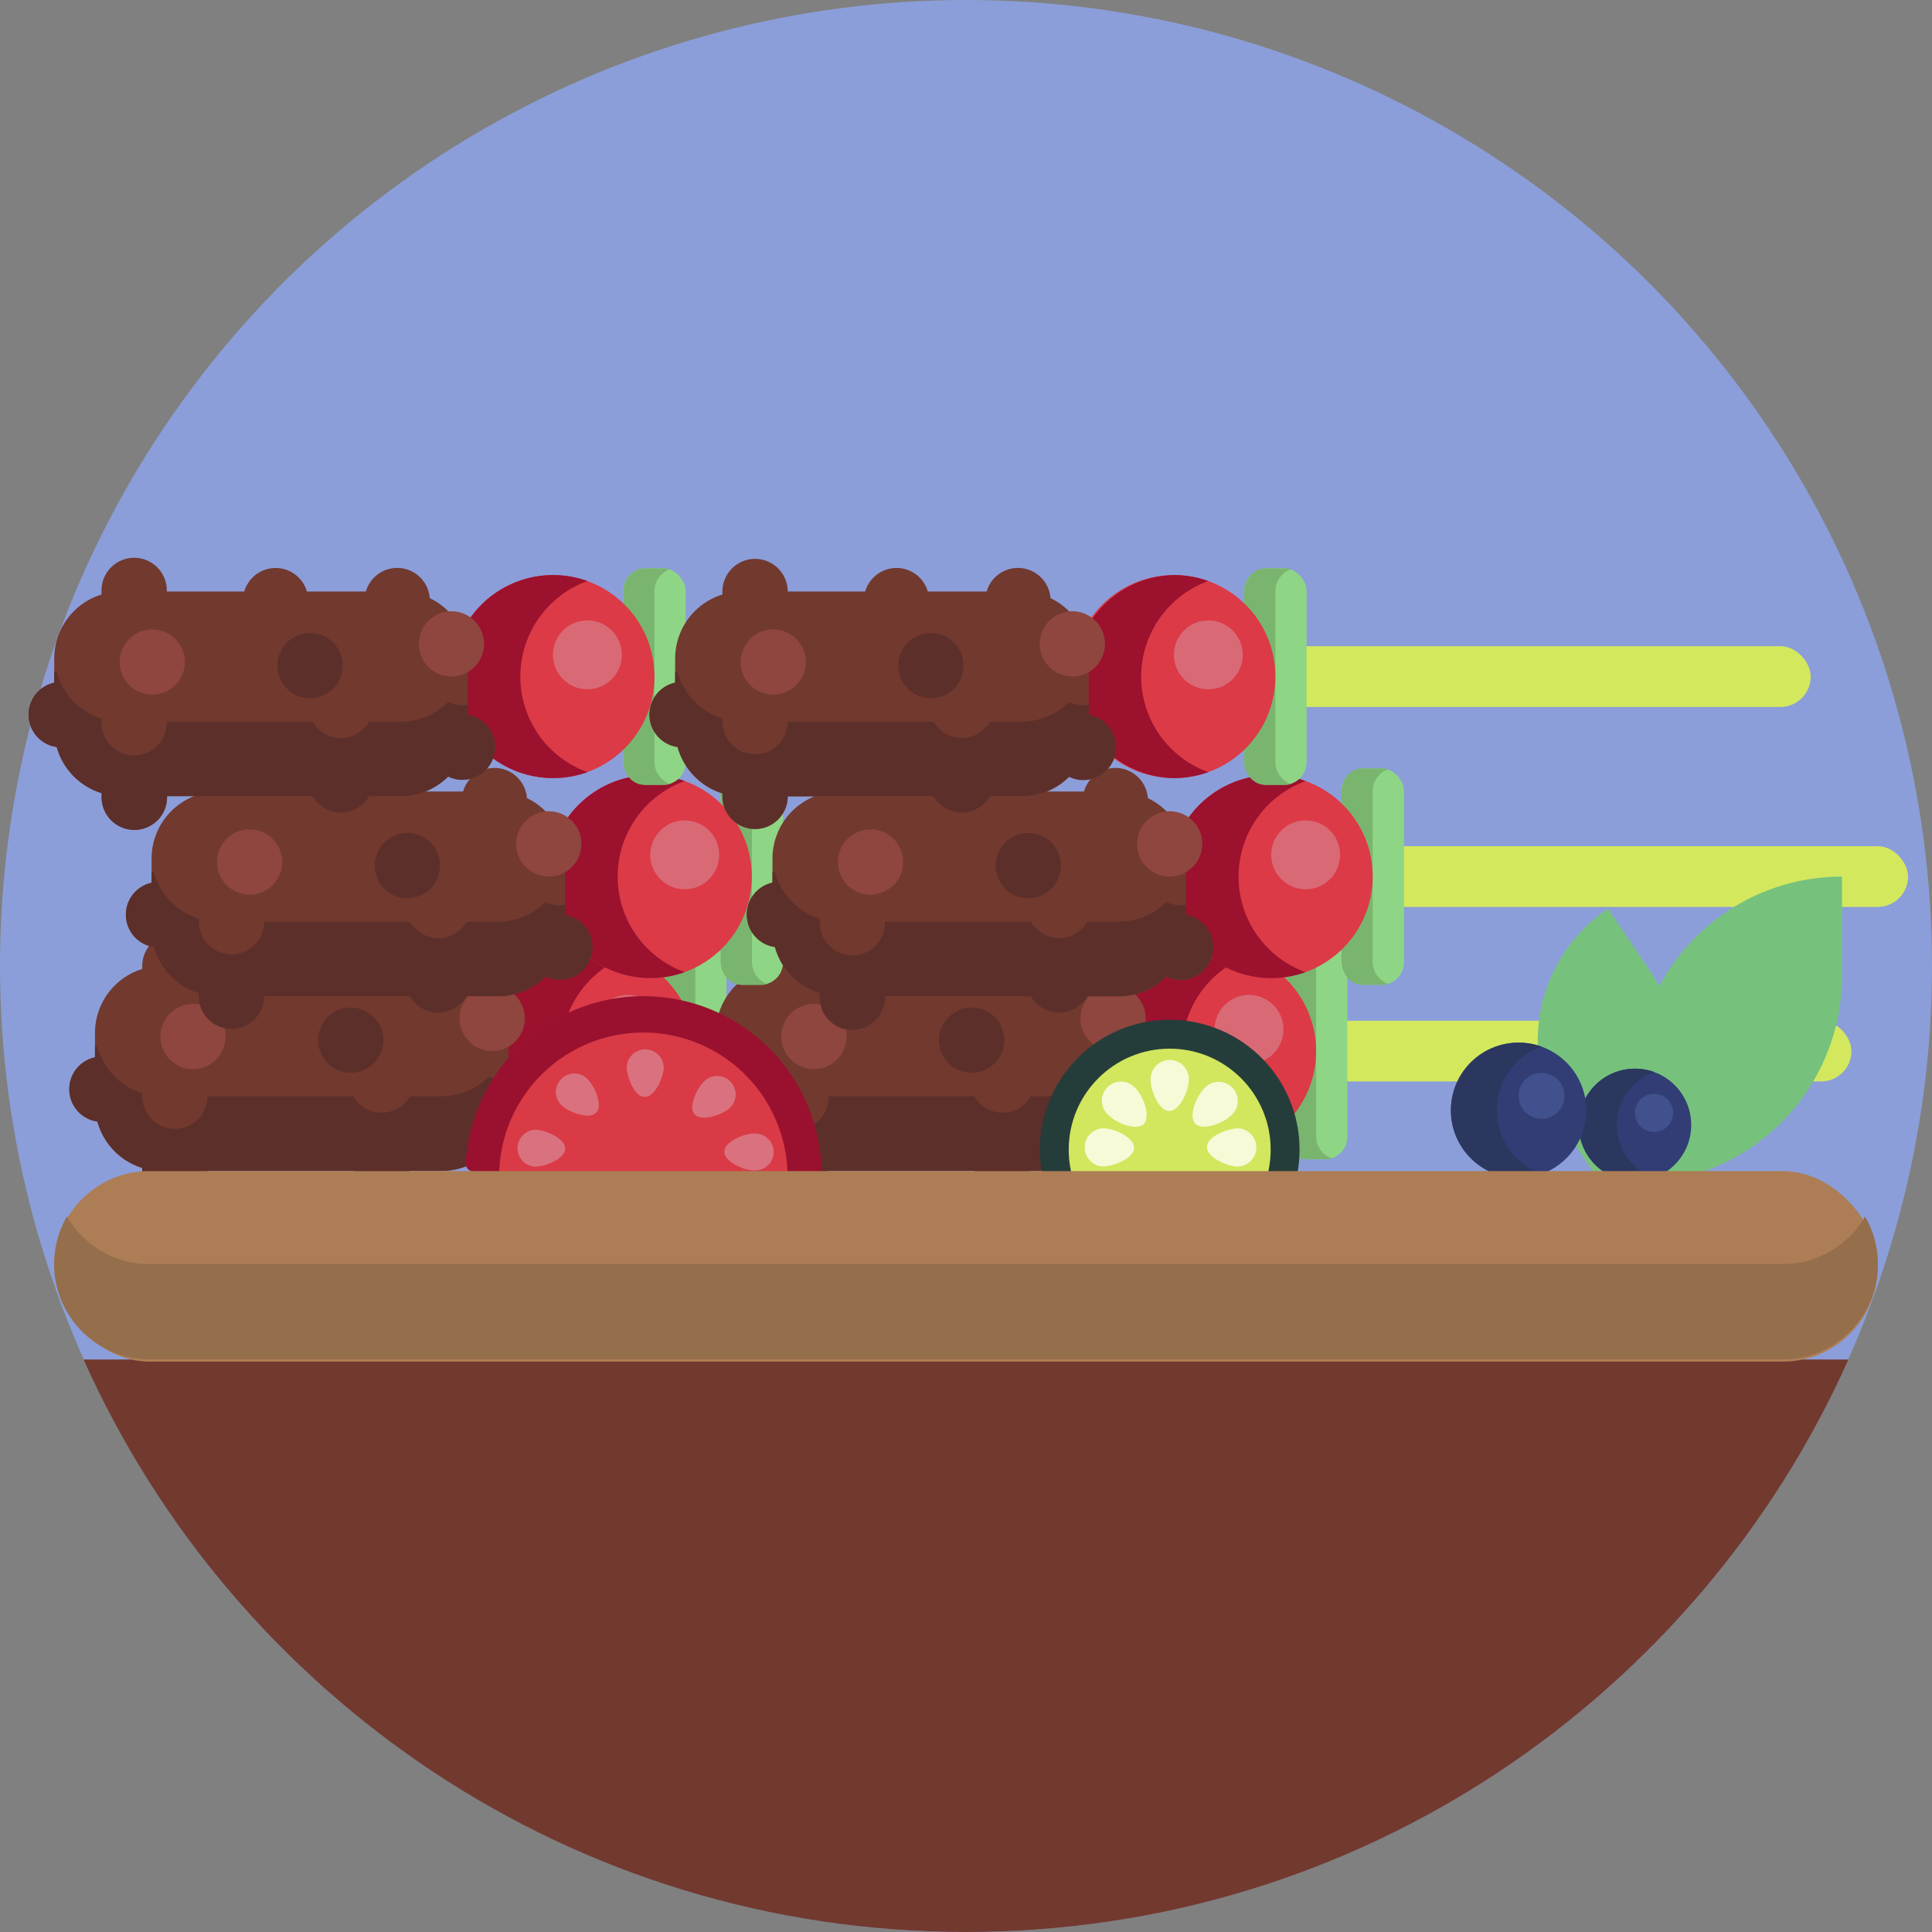 <svg xmlns="http://www.w3.org/2000/svg" viewBox="0 0 512 512"><rect x="0" y="0" width="512" height="512" fill="#808080" stroke="none"/><defs><style>.cls-1{fill:#8b9ed9;}.cls-2{fill:#d4e85e;}.cls-3{fill:#8ed685;}.cls-4{fill:#7ab570;}.cls-5{fill:#db3a46;}.cls-6{fill:#9b112e;}.cls-7{fill:#da6976;}.cls-8{fill:#72392f;}.cls-9{fill:#5c2f2a;}.cls-10{fill:#8e463e;}.cls-11{fill:#253d3a;}.cls-12{fill:#d2e65e;}.cls-13{fill:#f7f9d7;}.cls-14{fill:#76c27d;}.cls-15{fill:#313d74;}.cls-16{fill:#2c375f;}.cls-17{fill:#40518d;}.cls-18{fill:#99112e;}.cls-19{fill:#d93a46;}.cls-20{fill:#d9727e;}.cls-21{fill:#ad7d55;}.cls-22{fill:#956e4c;}</style></defs><title>Food</title><g id="BULINE"><circle class="cls-1" cx="256" cy="256" r="256"/></g><g id="Icons"><rect class="cls-2" x="345.92" y="270.5" width="144.73" height="16.1" rx="8.05"/><rect class="cls-3" x="175.96" y="249.87" width="16.55" height="57.36" rx="5.94"/><path class="cls-4" d="M188.37,307a4.61,4.61,0,0,1-1.4.21H181.5c-3.06,0-5.54-2.85-5.54-6.37V256.25c0-3.53,2.48-6.38,5.54-6.38H187a4.94,4.94,0,0,1,1.4.21,6.27,6.27,0,0,0-4.13,6.17v44.61A6.26,6.26,0,0,0,188.37,307Z"/><circle class="cls-5" cx="157.34" cy="278.55" r="26.9"/><path class="cls-6" d="M166.46,303.87a26.9,26.9,0,1,1,0-50.64,26.92,26.92,0,0,0,0,50.64Z"/><circle class="cls-7" cx="166.46" cy="272.79" r="9.13"/><path class="cls-8" d="M134.76,288.76v-15a17.78,17.78,0,0,0-10.12-16A8.64,8.64,0,0,0,107.72,256H92.13a8.65,8.65,0,0,0-16.61,0H55a8.65,8.65,0,0,0-17.3,0c0,.27,0,.53,0,.79a17.78,17.78,0,0,0-12.53,17v6.47a8.64,8.64,0,0,0,.64,17,17.8,17.8,0,0,0,11.89,12.29c0,.26,0,.52,0,.79a8.65,8.65,0,0,0,17.3,0H93.64a8.64,8.64,0,0,0,15,0H117a17.75,17.75,0,0,0,12.57-5.2,8.64,8.64,0,1,0,5.21-16.29Z"/><path class="cls-9" d="M142,297.28a8.63,8.63,0,0,1-12.43,7.77,17.71,17.71,0,0,1-12.56,5.2h-8.37a8.64,8.64,0,0,1-15,0H55a8.65,8.65,0,0,1-17.3,0c0-.27,0-.53,0-.79a17.82,17.82,0,0,1-11.89-12.29,8.64,8.64,0,0,1-.64-17v-2.86c.21.05.42.1.64.13a17.82,17.82,0,0,0,11.89,12.29c0,.26,0,.52,0,.79a8.65,8.65,0,0,0,17.3,0H93.64a8.64,8.64,0,0,0,15,0H117a17.71,17.71,0,0,0,12.56-5.2,8.85,8.85,0,0,0,5.22.76v2.64A8.64,8.64,0,0,1,142,297.28Z"/><circle class="cls-9" cx="92.96" cy="275.65" r="8.65"/><circle class="cls-10" cx="130.44" cy="269.89" r="8.65"/><circle class="cls-10" cx="51.15" cy="274.69" r="8.65"/><rect class="cls-3" x="340.51" y="249.87" width="16.55" height="57.36" rx="5.94"/><path class="cls-4" d="M352.92,307a4.65,4.65,0,0,1-1.4.21h-5.47c-3.07,0-5.54-2.85-5.54-6.37V256.25c0-3.53,2.47-6.38,5.54-6.38h5.47a5,5,0,0,1,1.4.21,6.28,6.28,0,0,0-4.14,6.17v44.61A6.27,6.27,0,0,0,352.92,307Z"/><circle class="cls-5" cx="321.88" cy="278.55" r="26.9"/><path class="cls-6" d="M331,303.87a26.9,26.9,0,1,1,0-50.64,26.92,26.92,0,0,0,0,50.64Z"/><circle class="cls-7" cx="331.01" cy="272.79" r="9.13"/><path class="cls-8" d="M299.31,288.76v-15a17.78,17.78,0,0,0-10.12-16A8.64,8.64,0,0,0,272.27,256H256.68a8.65,8.65,0,0,0-16.61,0H219.54a8.65,8.65,0,1,0-17.29,0,6.85,6.85,0,0,0,0,.79,17.79,17.79,0,0,0-12.54,17v6.47a8.64,8.64,0,0,0,.65,17,17.78,17.78,0,0,0,11.89,12.29,6.85,6.85,0,0,0,0,.79,8.65,8.65,0,1,0,17.29,0h38.65a8.64,8.64,0,0,0,15,0h8.37a17.71,17.71,0,0,0,12.56-5.2,8.64,8.64,0,1,0,5.22-16.29Z"/><path class="cls-9" d="M306.52,297.28a8.66,8.66,0,0,1-8.65,8.65,8.54,8.54,0,0,1-3.78-.88,17.72,17.72,0,0,1-12.56,5.2h-8.37a8.64,8.64,0,0,1-15,0H219.54a8.65,8.65,0,1,1-17.29,0c0-.27,0-.53,0-.79a17.81,17.81,0,0,1-11.88-12.29,8.64,8.64,0,0,1-.65-17v-2.86a6.23,6.23,0,0,0,.65.13,17.81,17.81,0,0,0,11.88,12.29c0,.26,0,.52,0,.79a8.65,8.65,0,1,0,17.29,0h38.65a8.64,8.64,0,0,0,15,0h8.37a17.72,17.72,0,0,0,12.56-5.2,8.85,8.85,0,0,0,5.22.76v2.64A8.65,8.65,0,0,1,306.52,297.28Z"/><circle class="cls-9" cx="257.5" cy="275.65" r="8.65"/><circle class="cls-10" cx="294.98" cy="269.89" r="8.65"/><circle class="cls-10" cx="215.7" cy="274.69" r="8.65"/><rect class="cls-2" x="360.92" y="224.25" width="144.73" height="16.1" rx="8.05"/><rect class="cls-3" x="190.96" y="203.62" width="16.55" height="57.36" rx="5.94"/><path class="cls-4" d="M203.37,260.77a4.61,4.61,0,0,1-1.4.21H196.5c-3.06,0-5.54-2.85-5.54-6.37V210c0-3.53,2.48-6.38,5.54-6.38H202a4.94,4.94,0,0,1,1.4.21,6.27,6.27,0,0,0-4.13,6.17v44.61A6.26,6.26,0,0,0,203.37,260.77Z"/><circle class="cls-5" cx="172.34" cy="232.3" r="26.9"/><path class="cls-6" d="M181.46,257.62a26.9,26.9,0,1,1,0-50.64,26.92,26.92,0,0,0,0,50.64Z"/><circle class="cls-7" cx="181.46" cy="226.54" r="9.13"/><path class="cls-8" d="M149.76,242.51v-15a17.78,17.78,0,0,0-10.12-16,8.64,8.64,0,0,0-16.92-1.75H107.13a8.65,8.65,0,0,0-16.61,0H70a8.65,8.65,0,0,0-17.3,0c0,.27,0,.53,0,.79a17.78,17.78,0,0,0-12.53,17V234a8.64,8.64,0,0,0,.64,17,17.8,17.8,0,0,0,11.89,12.29c0,.26,0,.52,0,.79A8.65,8.65,0,0,0,70,264h38.64a8.64,8.64,0,0,0,15,0H132a17.75,17.75,0,0,0,12.57-5.2,8.64,8.64,0,1,0,5.21-16.29Z"/><path class="cls-9" d="M157,251a8.63,8.63,0,0,1-12.43,7.77A17.71,17.71,0,0,1,132,264h-8.37a8.64,8.64,0,0,1-15,0H70a8.65,8.65,0,0,1-17.3,0c0-.27,0-.53,0-.79a17.82,17.82,0,0,1-11.89-12.29,8.64,8.64,0,0,1-.64-17v-2.86c.21,0,.42.1.64.13a17.82,17.82,0,0,0,11.89,12.29c0,.26,0,.52,0,.79a8.65,8.65,0,0,0,17.3,0h38.64a8.64,8.64,0,0,0,15,0H132a17.71,17.71,0,0,0,12.56-5.2,8.85,8.85,0,0,0,5.22.76v2.64A8.64,8.64,0,0,1,157,251Z"/><circle class="cls-9" cx="107.96" cy="229.4" r="8.65"/><circle class="cls-10" cx="145.44" cy="223.64" r="8.65"/><circle class="cls-10" cx="66.15" cy="228.44" r="8.65"/><rect class="cls-3" x="355.51" y="203.62" width="16.55" height="57.36" rx="5.94"/><path class="cls-4" d="M367.92,260.77a4.65,4.65,0,0,1-1.4.21h-5.47c-3.07,0-5.54-2.85-5.54-6.37V210c0-3.53,2.47-6.38,5.54-6.38h5.47a5,5,0,0,1,1.4.21,6.28,6.28,0,0,0-4.14,6.17v44.61A6.27,6.27,0,0,0,367.92,260.77Z"/><circle class="cls-5" cx="336.88" cy="232.3" r="26.9"/><path class="cls-6" d="M346,257.62A26.9,26.9,0,1,1,346,207a26.92,26.92,0,0,0,0,50.64Z"/><circle class="cls-7" cx="346.01" cy="226.54" r="9.13"/><path class="cls-8" d="M314.31,242.51v-15a17.78,17.78,0,0,0-10.12-16,8.64,8.64,0,0,0-16.92-1.75H271.68a8.65,8.65,0,0,0-16.61,0H234.54a8.65,8.65,0,1,0-17.29,0,6.85,6.85,0,0,0,0,.79,17.79,17.79,0,0,0-12.54,17V234a8.64,8.64,0,0,0,.65,17,17.78,17.78,0,0,0,11.89,12.29,6.85,6.85,0,0,0,0,.79,8.65,8.65,0,1,0,17.29,0h38.65a8.64,8.64,0,0,0,15,0h8.37a17.71,17.71,0,0,0,12.56-5.2,8.64,8.64,0,1,0,5.22-16.29Z"/><path class="cls-9" d="M321.52,251a8.66,8.66,0,0,1-8.65,8.65,8.54,8.54,0,0,1-3.78-.88,17.72,17.72,0,0,1-12.56,5.2h-8.37a8.64,8.64,0,0,1-15,0H234.54a8.65,8.65,0,1,1-17.29,0c0-.27,0-.53,0-.79a17.81,17.81,0,0,1-11.88-12.29,8.64,8.64,0,0,1-.65-17v-2.86a6.23,6.23,0,0,0,.65.13,17.81,17.81,0,0,0,11.88,12.29c0,.26,0,.52,0,.79a8.65,8.65,0,1,0,17.29,0h38.65a8.64,8.64,0,0,0,15,0h8.37a17.72,17.72,0,0,0,12.56-5.2,8.85,8.85,0,0,0,5.22.76v2.64A8.65,8.65,0,0,1,321.52,251Z"/><circle class="cls-9" cx="272.5" cy="229.4" r="8.65"/><circle class="cls-10" cx="309.98" cy="223.64" r="8.65"/><circle class="cls-10" cx="230.7" cy="228.44" r="8.65"/><rect class="cls-2" x="335.13" y="171.25" width="144.73" height="16.1" rx="8.05"/><rect class="cls-3" x="165.17" y="150.62" width="16.55" height="57.36" rx="5.94"/><path class="cls-4" d="M177.58,207.77a4.65,4.65,0,0,1-1.4.21h-5.47c-3.07,0-5.54-2.85-5.54-6.37V157c0-3.53,2.47-6.38,5.54-6.38h5.47a5,5,0,0,1,1.4.21,6.28,6.28,0,0,0-4.14,6.17v44.61A6.27,6.27,0,0,0,177.58,207.77Z"/><circle class="cls-5" cx="146.54" cy="179.3" r="26.9"/><path class="cls-6" d="M155.67,204.62a26.9,26.9,0,1,1,0-50.64,26.92,26.92,0,0,0,0,50.64Z"/><circle class="cls-7" cx="155.67" cy="173.54" r="9.13"/><path class="cls-8" d="M124,189.51v-15a17.78,17.78,0,0,0-10.12-16,8.64,8.64,0,0,0-16.92-1.75H81.34a8.65,8.65,0,0,0-16.61,0H44.2a8.65,8.65,0,1,0-17.29,0,6.85,6.85,0,0,0,0,.79,17.79,17.79,0,0,0-12.54,17V181a8.64,8.64,0,0,0,.65,17A17.78,17.78,0,0,0,27,210.21a6.85,6.85,0,0,0,0,.79,8.65,8.65,0,1,0,17.29,0H82.85a8.64,8.64,0,0,0,15,0h8.37a17.71,17.71,0,0,0,12.56-5.2A8.64,8.64,0,1,0,124,189.51Z"/><path class="cls-9" d="M131.18,198a8.66,8.66,0,0,1-8.65,8.65,8.54,8.54,0,0,1-3.78-.88,17.72,17.72,0,0,1-12.56,5.2H97.82a8.64,8.64,0,0,1-15,0H44.2a8.65,8.65,0,1,1-17.29,0c0-.27,0-.53,0-.79a17.81,17.81,0,0,1-11.88-12.29,8.64,8.64,0,0,1-.65-17v-2.86c.21,0,.43.1.65.13a17.81,17.81,0,0,0,11.88,12.29c0,.26,0,.52,0,.79a8.65,8.65,0,1,0,17.29,0H82.85a8.64,8.64,0,0,0,15,0h8.37a17.72,17.72,0,0,0,12.56-5.2,8.85,8.85,0,0,0,5.22.76v2.64A8.65,8.65,0,0,1,131.18,198Z"/><circle class="cls-9" cx="82.16" cy="176.4" r="8.65"/><circle class="cls-10" cx="119.64" cy="170.64" r="8.65"/><circle class="cls-10" cx="40.36" cy="175.44" r="8.65"/><rect class="cls-3" x="329.71" y="150.62" width="16.55" height="57.36" rx="5.94"/><path class="cls-4" d="M342.13,207.77a4.7,4.7,0,0,1-1.4.21h-5.48c-3.06,0-5.54-2.85-5.54-6.37V157c0-3.53,2.48-6.38,5.54-6.38h5.48a5,5,0,0,1,1.4.21A6.27,6.27,0,0,0,338,157v44.61A6.25,6.25,0,0,0,342.13,207.77Z"/><circle class="cls-5" cx="311.09" cy="179.3" r="26.9"/><path class="cls-6" d="M320.22,204.62a27.18,27.18,0,0,1-9.14,1.59,26.91,26.91,0,0,1,0-53.81,27.17,27.17,0,0,1,9.14,1.58,26.91,26.91,0,0,0,0,50.64Z"/><circle class="cls-7" cx="320.22" cy="173.54" r="9.13"/><path class="cls-8" d="M288.52,189.51v-15a17.79,17.79,0,0,0-10.13-16,8.64,8.64,0,0,0-16.92-1.75H245.88a8.64,8.64,0,0,0-16.6,0H208.75a8.65,8.65,0,0,0-17.3,0c0,.27,0,.53,0,.79a17.78,17.78,0,0,0-12.53,17V181a8.64,8.64,0,0,0,.65,17,17.77,17.77,0,0,0,11.88,12.29c0,.26,0,.52,0,.79a8.65,8.65,0,0,0,17.3,0H247.4a8.64,8.64,0,0,0,15,0h8.38a17.74,17.74,0,0,0,12.56-5.2,8.64,8.64,0,1,0,5.22-16.29Z"/><path class="cls-9" d="M295.72,198a8.65,8.65,0,0,1-8.65,8.65,8.53,8.53,0,0,1-3.77-.88,17.72,17.72,0,0,1-12.56,5.2h-8.37a8.65,8.65,0,0,1-15,0H208.75a8.65,8.65,0,0,1-17.3,0c0-.27,0-.53,0-.79a17.82,17.82,0,0,1-11.89-12.29,8.64,8.64,0,0,1-.64-17v-2.86c.21,0,.42.1.64.13a17.82,17.82,0,0,0,11.89,12.29c0,.26,0,.52,0,.79a8.65,8.65,0,1,0,17.3,0h38.64a8.65,8.65,0,0,0,15,0h8.37a17.72,17.72,0,0,0,12.56-5.2,8.53,8.53,0,0,0,3.77.87,8.77,8.77,0,0,0,1.45-.11v2.64A8.65,8.65,0,0,1,295.72,198Z"/><circle class="cls-9" cx="246.71" cy="176.4" r="8.65"/><circle class="cls-10" cx="284.19" cy="170.64" r="8.65"/><circle class="cls-10" cx="204.91" cy="175.44" r="8.65"/><path class="cls-8" d="M489.85,360.29C449.93,449.69,360.24,512,256,512S62.07,449.69,22.15,360.29Z"/><circle class="cls-11" cx="309.98" cy="304.67" r="34.42"/><circle class="cls-12" cx="309.98" cy="304.67" r="26.76"/><path class="cls-13" d="M315.05,286.27a5.07,5.07,0,1,0-10.13-.17c-.05,2.79,2.12,8.27,4.92,8.32S315,289.07,315.05,286.27Z"/><path class="cls-13" d="M304.86,321.85A5.07,5.07,0,0,0,315,322c0-2.8-2.13-8.27-4.93-8.32S304.91,319.05,304.86,321.85Z"/><path class="cls-13" d="M328,309.15a5.07,5.07,0,0,0,.17-10.13c-2.8,0-8.27,2.13-8.32,4.92S325.18,309.1,328,309.15Z"/><path class="cls-13" d="M292.4,299a5.07,5.07,0,0,0-.18,10.13c2.8,0,8.28-2.13,8.33-4.93S295.2,299,292.4,299Z"/><path class="cls-13" d="M326.16,295.69a5.07,5.07,0,1,0-7-7.29c-2,2-4.34,7.35-2.4,9.37S324.15,297.64,326.16,295.69Z"/><path class="cls-13" d="M293.8,313.64a5.07,5.07,0,0,0,7.05,7.29c2-1.94,4.34-7.35,2.4-9.36S295.82,311.7,293.8,313.64Z"/><path class="cls-13" d="M319,320.85a5.07,5.07,0,0,0,7.29-7c-1.94-2-7.35-4.35-9.37-2.41S317,318.83,319,320.85Z"/><path class="cls-13" d="M301,288.49a5.07,5.07,0,1,0-7.29,7c1.94,2,7.35,4.35,9.36,2.4S303,290.5,301,288.49Z"/><path class="cls-14" d="M488.15,232.3h0a0,0,0,0,1,0,0v26.38a54.87,54.87,0,0,1-54.87,54.87h0a0,0,0,0,1,0,0V287.17A54.87,54.87,0,0,1,488.15,232.3Z"/><path class="cls-14" d="M447.27,247.24h0a0,0,0,0,1,0,0v20.33A42.29,42.29,0,0,1,405,309.87h0a0,0,0,0,1,0,0V289.53a42.29,42.29,0,0,1,42.29-42.29Z" transform="translate(-82.91 286.19) rotate(-34.03)"/><circle class="cls-15" cx="433.28" cy="298.12" r="14.91"/><path class="cls-16" d="M438.34,312.16a15.15,15.15,0,0,1-5.06.87,14.91,14.91,0,1,1,5.06-28.94,14.92,14.92,0,0,0,0,28.07Z"/><circle class="cls-17" cx="438.34" cy="294.93" r="5.06"/><circle class="cls-15" cx="402.44" cy="294.25" r="17.94"/><path class="cls-16" d="M408.53,311.13a17.94,17.94,0,1,1,0-33.76,17.94,17.94,0,0,0,0,33.76Z"/><circle class="cls-17" cx="408.53" cy="290.41" r="6.09"/><path class="cls-18" d="M125.58,310.5a2.22,2.22,0,0,1-2.18-2.35,47.2,47.2,0,0,1,94.28,1.63,2.22,2.22,0,0,1-2.26,2.28Z"/><path class="cls-19" d="M208.71,311.94a38.22,38.22,0,0,0-76.42-1.32Z"/><path class="cls-20" d="M175.89,282.87a4.9,4.9,0,0,0-9.79-.17c0,2.71,2.05,8,4.75,8S175.84,285.58,175.89,282.87Z"/><path class="cls-20" d="M141.94,299.39a4.9,4.9,0,0,0-.17,9.79c2.7,0,8-2.06,8-4.76S144.64,299.43,141.94,299.39Z"/><path class="cls-20" d="M155.56,285.82a4.89,4.89,0,1,0-6.69,7.14c2,1.85,7.3,3.84,9.15,1.87S157.53,287.67,155.56,285.82Z"/><path class="cls-20" d="M200,300.39a4.9,4.9,0,1,1-.17,9.79c-2.7,0-7.91-2.33-7.87-5S197.28,300.35,200,300.39Z"/><path class="cls-20" d="M186.84,286.36a4.89,4.89,0,1,1,6.44,7.37c-2,1.78-7.43,3.59-9.21,1.55S184.81,288.14,186.84,286.36Z"/><rect class="cls-21" x="14.35" y="310.35" width="483.3" height="50.5" rx="25.25"/><path class="cls-22" d="M497.65,335a25.25,25.25,0,0,1-25.25,25.25H39.6a25.24,25.24,0,0,1-21.86-37.87A25.21,25.21,0,0,0,39.6,335H472.4a25.22,25.22,0,0,0,21.86-12.62A25,25,0,0,1,497.65,335Z"/></g></svg>